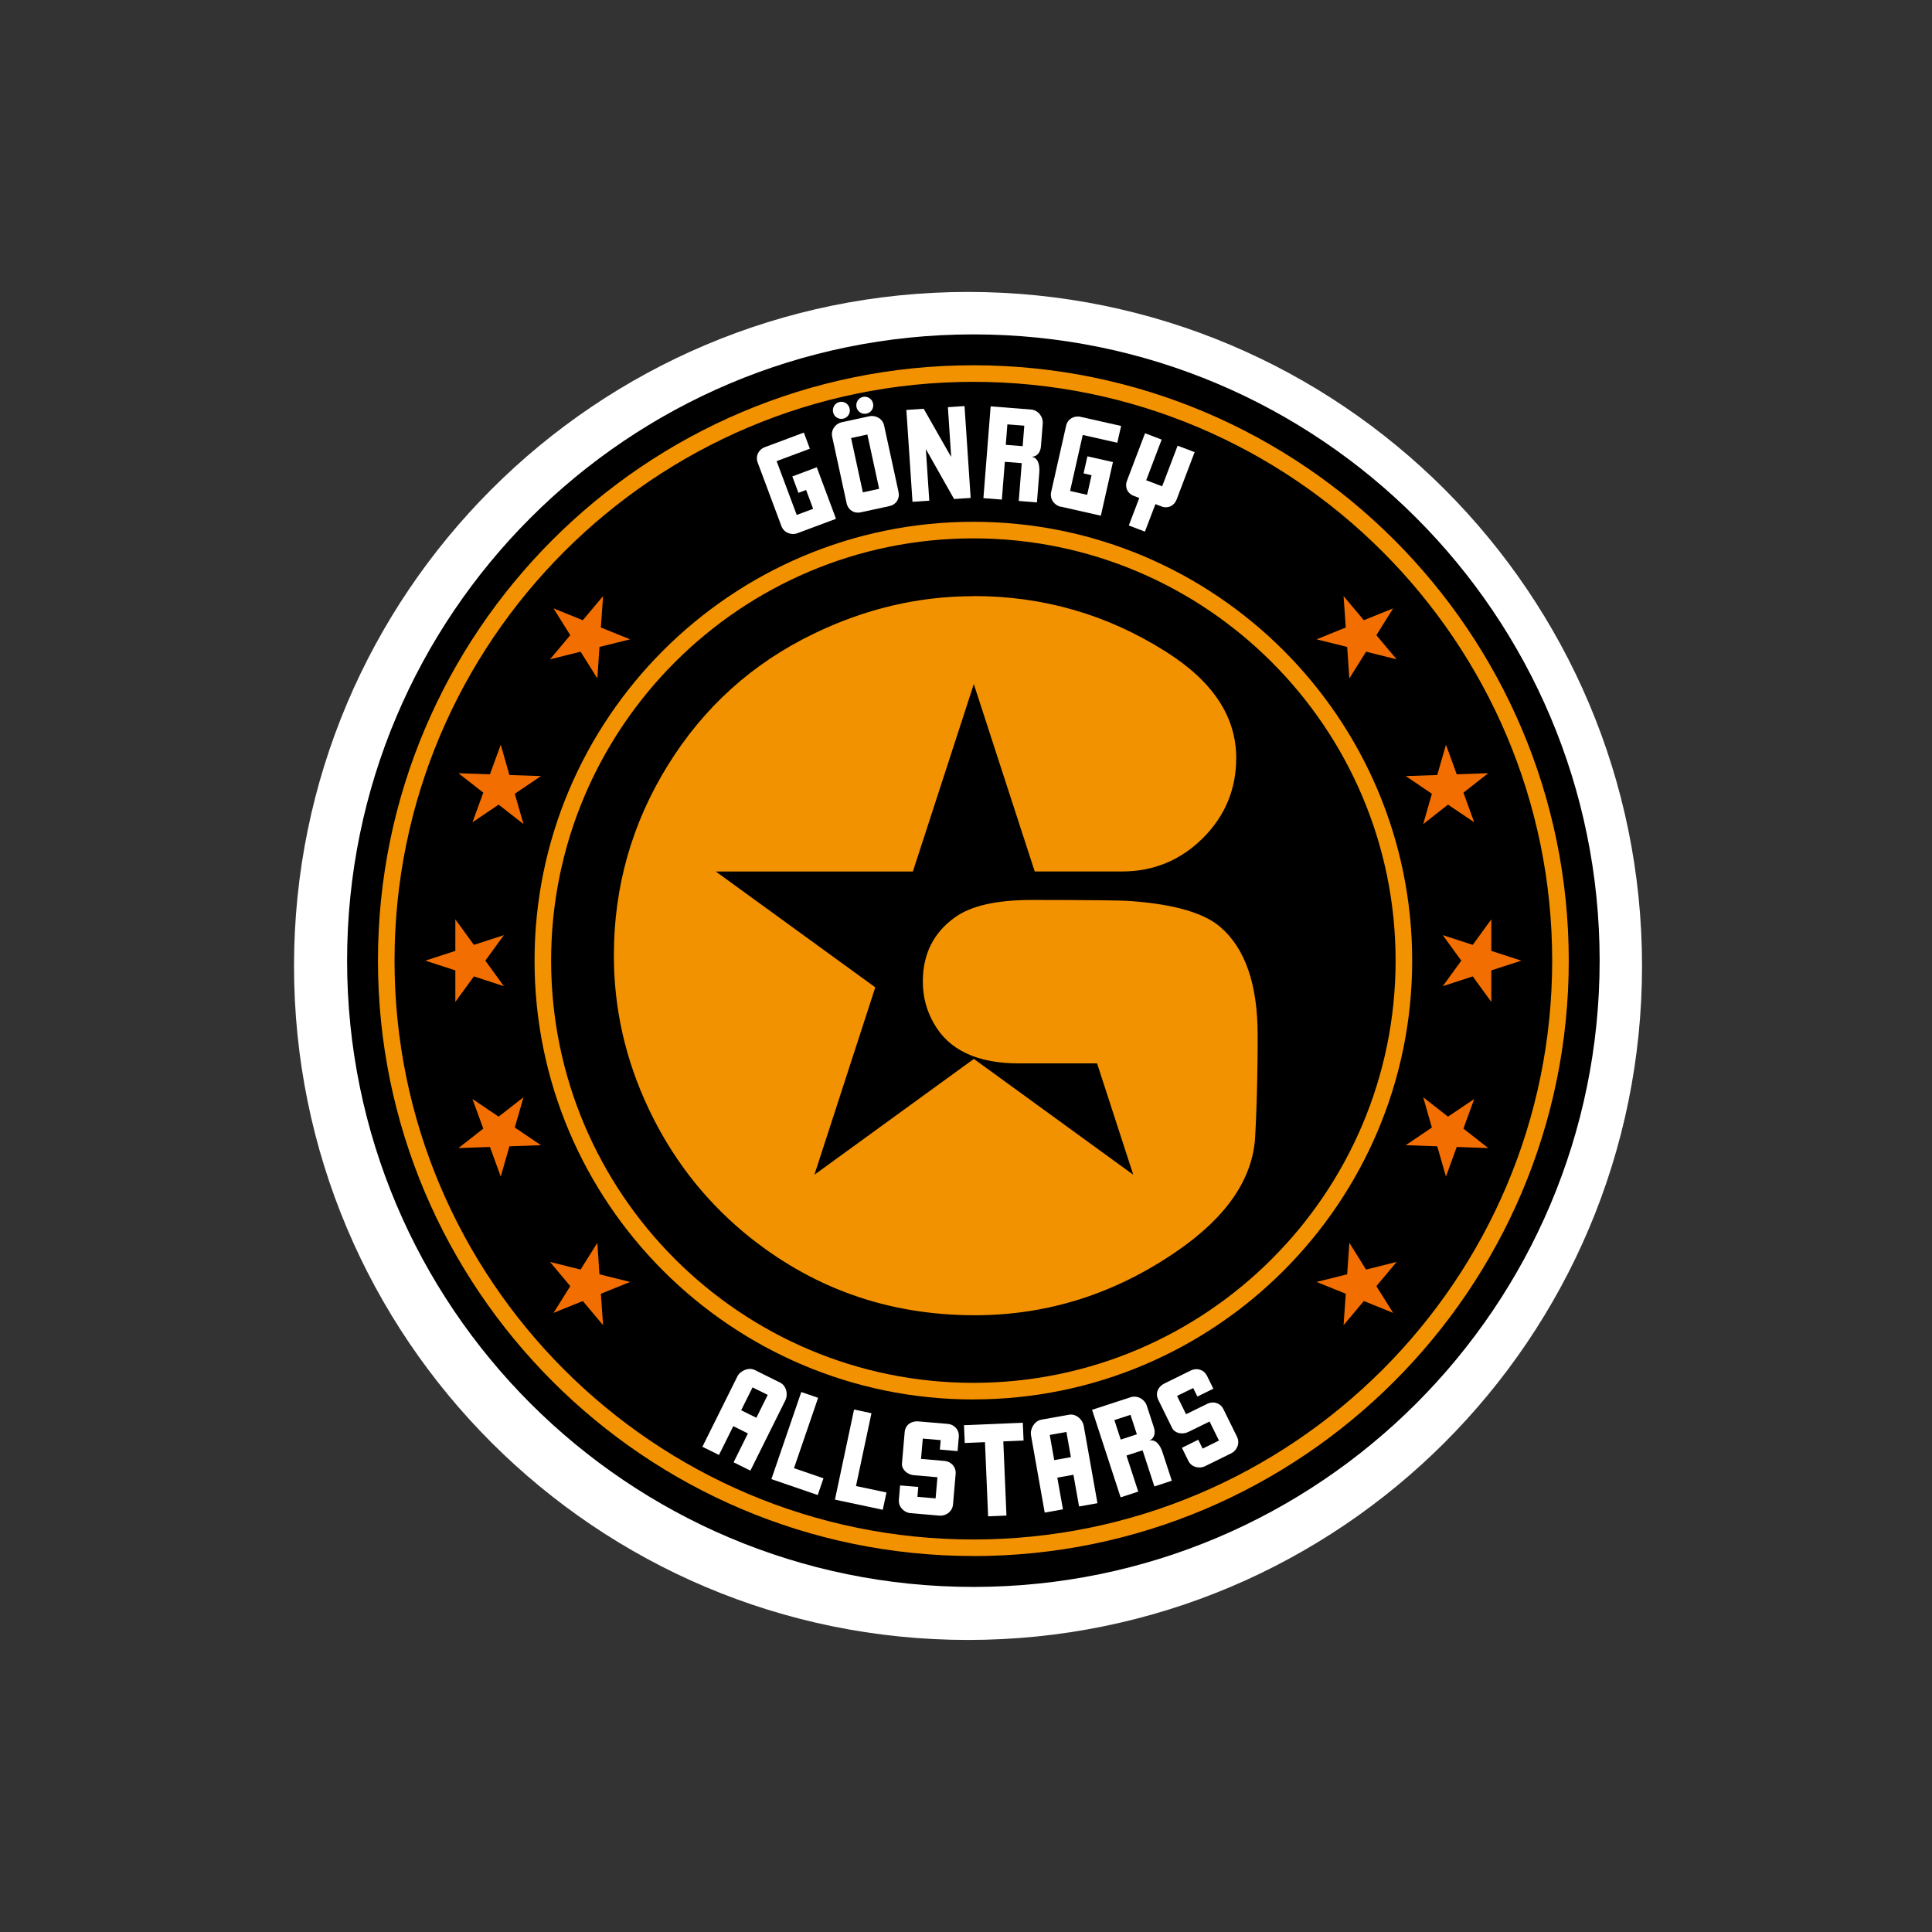 <?xml version="1.0" encoding="UTF-8" standalone="no"?>
<!DOCTYPE svg PUBLIC "-//W3C//DTD SVG 1.1//EN" "http://www.w3.org/Graphics/SVG/1.1/DTD/svg11.dtd">
<svg width="100%" height="100%" viewBox="0 0 800 800" version="1.1" xmlns="http://www.w3.org/2000/svg" xmlns:xlink="http://www.w3.org/1999/xlink" xml:space="preserve" xmlns:serif="http://www.serif.com/" style="fill-rule:evenodd;clip-rule:evenodd;stroke-linejoin:round;stroke-miterlimit:2;">
    <rect x="0" y="0" width="800" height="800" fill="#333333" stroke="none"/>
    <g transform="matrix(1.867,0,0,1.867,400,400)">
        <g transform="matrix(1,0,0,1,-150,-149.5)">
            <path d="M150.45,298.974C233.009,298.974 299.937,232.047 299.937,149.487C299.937,66.928 233.009,0 150.45,0C67.891,0 0.963,66.928 0.963,149.487C0.963,232.047 67.891,298.974 150.45,298.974Z" style="fill:white;"/>
            <g>
                <path d="M151.634,287.215C228.346,287.215 290.534,225.027 290.534,148.315C290.534,71.603 228.346,9.416 151.634,9.416C74.922,9.416 12.734,71.603 12.734,148.315C12.734,225.027 74.922,287.215 151.634,287.215Z" style="fill-rule:nonzero;"/>
                <path d="M151.632,280.356C78.82,280.356 19.58,221.116 19.58,148.304C19.58,75.492 78.808,16.264 151.632,16.264C224.457,16.264 283.684,75.504 283.684,148.316C283.684,221.129 224.444,280.368 151.632,280.368L151.632,280.356ZM151.632,19.939C80.841,19.939 23.255,77.525 23.255,148.316C23.255,219.107 80.841,276.693 151.632,276.693C222.423,276.693 280.009,219.107 280.009,148.316C280.009,77.525 222.411,19.939 151.632,19.939Z" style="fill:rgb(243,146,0);fill-rule:nonzero;"/>
                <path d="M98.458,259.568L101.631,253.174L98.385,251.557L95.212,257.951L91.537,256.126L99.279,240.557C99.94,239.221 101.827,238.437 103.162,239.111L108.785,241.904C110.157,242.59 110.598,244.477 109.924,245.848L102.182,261.418L98.47,259.58L98.458,259.568ZM106.029,244.624L102.66,242.958L100.136,248.029L103.505,249.695L106.029,244.624Z" style="fill:white;fill-rule:nonzero;"/>
                <path d="M106.84,263.305L113.467,243.987L117.203,245.273L111.85,260.879L118.391,263.121L117.117,266.833L106.84,263.305Z" style="fill:white;fill-rule:nonzero;"/>
                <path d="M120.934,267.837L125.173,247.87L129.031,248.691L125.601,264.836L132.363,266.269L131.542,270.104L120.922,267.85L120.934,267.837Z" style="fill:white;fill-rule:nonzero;"/>
                <path d="M147.117,268.938C146.982,270.457 145.61,271.523 144.091,271.4L137.709,270.849C136.19,270.714 134.99,269.428 135.112,267.909L135.382,264.7L139.412,265.043L139.228,267.235L143.258,267.578L143.662,262.887L138.42,262.433C136.901,262.299 135.688,261.086 135.798,259.837L136.398,252.891C136.545,251.213 137.93,250.367 139.449,250.502L145.929,251.053C147.448,251.188 148.526,252.401 148.403,253.92L148.134,257.093L144.201,256.75L144.385,254.655L140.416,254.312L140.024,258.82L145.23,259.273C146.749,259.408 147.827,260.62 147.705,262.139L147.117,268.926L147.117,268.938Z" style="fill:white;fill-rule:nonzero;"/>
                <path d="M158.275,254.936L158.973,271.388L154.906,271.559L154.208,255.108L149.724,255.292L149.553,251.347L162.599,250.796L162.77,254.74L158.287,254.936L158.275,254.936Z" style="fill:white;fill-rule:nonzero;"/>
                <path d="M175.077,269.368L173.828,262.337L170.251,262.974L171.5,270.005L167.458,270.728L164.42,253.603C164.163,252.133 165.204,250.394 166.686,250.124L172.86,249.022C174.367,248.752 175.849,250.014 176.118,251.521L179.156,268.646L175.077,269.368ZM172.272,252.844L168.573,253.505L169.565,259.091L173.264,258.429L172.272,252.844Z" style="fill:white;fill-rule:nonzero;"/>
                <path d="M191.777,264.91L189.167,256.911L185.591,258.074L188.2,266.073L184.292,267.347L177.959,247.932L186.534,245.139C187.992,244.661 189.621,245.567 190.098,247.025L191.666,251.815C192.132,253.236 191.666,254.363 190.625,254.767C192.046,254.399 193.038,255.686 193.577,257.327L195.648,263.66L191.801,264.922L191.777,264.91ZM186.485,249.046L182.908,250.21L184.317,254.534L187.894,253.37L186.485,249.046Z" style="fill:white;fill-rule:nonzero;"/>
                <path d="M210.113,253.932C210.787,255.304 210.162,256.921 208.79,257.595L203.045,260.424C201.673,261.098 199.983,260.62 199.309,259.248L197.888,256.358L201.514,254.569L202.482,256.541L206.108,254.753L204.025,250.527L199.309,252.842C197.937,253.516 196.271,253.099 195.72,251.972L192.645,245.712C191.898,244.194 192.645,242.76 194.017,242.087L199.848,239.22C201.22,238.546 202.763,239.024 203.449,240.396L204.858,243.25L201.318,244.99L200.387,243.103L196.81,244.855L198.807,248.91L203.498,246.607C204.87,245.933 206.414,246.411 207.088,247.783L210.101,253.895L210.113,253.932Z" style="fill:white;fill-rule:nonzero;"/>
                <path d="M112.642,53.502C111.209,54.041 109.604,53.38 109.065,51.946L103.798,37.835C103.259,36.401 103.981,34.944 105.415,34.417L114.038,31.195L115.374,34.772L107.999,37.528L112.458,49.46L116.096,48.1L114.541,43.923L112.838,44.56L111.478,40.922L116.905,38.888L121.168,50.317L112.642,53.502Z" style="fill:white;fill-rule:nonzero;"/>
                <path d="M122.749,28.108C121.72,28.328 120.74,27.691 120.519,26.675C120.299,25.646 120.923,24.629 121.952,24.408C122.981,24.188 123.974,24.849 124.194,25.878C124.415,26.907 123.79,27.887 122.761,28.108L122.749,28.108ZM133.038,47.499L126.632,48.883C125.137,49.202 123.839,48.344 123.52,46.85L120.323,32.126C120.005,30.631 120.997,29.21 122.491,28.892L128.531,27.581C130.025,27.263 131.52,28.145 131.838,29.627L135.035,44.351C135.354,45.845 134.533,47.168 133.038,47.487L133.038,47.499ZM128.126,31.624L124.513,32.408L127.122,44.449L130.736,43.665L128.126,31.624ZM127.943,26.981C126.914,27.201 125.934,26.564 125.713,25.548C125.493,24.531 126.117,23.502 127.146,23.281C128.175,23.061 129.168,23.722 129.388,24.751C129.609,25.78 128.972,26.76 127.955,26.981L127.943,26.981Z" style="fill:white;fill-rule:nonzero;"/>
                <path d="M147.357,45.931L141.134,34.919L141.098,34.919L141.857,46.299L138.133,46.544L136.773,26.172L140.62,25.915L146.647,36.499L146.708,36.499L145.985,25.56L149.672,25.315L151.032,45.686L147.345,45.931L147.357,45.931Z" style="fill:white;fill-rule:nonzero;"/>
                <path d="M161.701,46.349L162.363,37.97L158.614,37.676L157.953,46.055L153.861,45.736L155.466,25.377L164.457,26.088C165.976,26.21 167.14,27.668 167.018,29.199L166.626,34.222C166.503,35.716 165.646,36.573 164.519,36.549C165.976,36.757 166.393,38.325 166.258,40.04L165.731,46.679L161.701,46.361L161.701,46.349ZM162.926,29.665L159.178,29.371L158.822,33.915L162.571,34.209L162.926,29.665Z" style="fill:white;fill-rule:nonzero;"/>
                <path d="M171.026,47.646C169.532,47.315 168.552,45.882 168.883,44.387L172.202,29.688C172.533,28.193 173.93,27.372 175.424,27.703L184.403,29.724L183.558,33.448L175.889,31.721L173.084,44.142L176.869,45L177.849,40.651L176.073,40.247L176.931,36.462L182.59,37.736L179.907,49.63L171.026,47.621L171.026,47.646Z" style="fill:white;fill-rule:nonzero;"/>
                <path d="M193.346,47.573L192.011,47.059L189.683,53.159L186.106,51.8L188.434,45.699L187.209,45.234C185.776,44.695 185.163,43.262 185.714,41.841L189.708,31.343L193.395,32.751L189.965,41.767L193.505,43.115L196.935,34.099L200.708,35.532L196.715,46.03C196.176,47.463 194.767,48.112 193.334,47.573L193.346,47.573Z" style="fill:white;fill-rule:nonzero;"/>
                <path d="M40.857,144.812L36.741,139.152L36.741,146.147L30.09,148.315L36.741,150.471L36.741,157.466L40.857,151.806L47.509,153.975L43.393,148.315L47.509,142.656L40.857,144.812Z" style="fill:rgb(243,110,0);fill-rule:nonzero;"/>
                <path d="M262.392,151.806L266.508,157.466L266.508,150.471L273.159,148.315L266.508,146.147L266.508,139.152L262.392,144.812L255.74,142.656L259.856,148.315L255.74,153.975L262.392,151.806Z" style="fill:rgb(243,110,0);fill-rule:nonzero;"/>
                <path d="M46.347,182.91L40.541,179.002L42.942,185.568L37.43,189.88L44.412,189.635L46.813,196.2L48.736,189.488L55.731,189.243L49.924,185.323L51.86,178.61L46.347,182.91Z" style="fill:rgb(243,110,0);fill-rule:nonzero;"/>
                <path d="M256.904,113.711L262.711,117.619L260.322,111.053L265.834,106.741L258.84,106.986L256.451,100.42L254.516,107.146L247.533,107.378L253.327,111.298L251.404,118.023L256.904,113.711Z" style="fill:rgb(243,110,0);fill-rule:nonzero;"/>
                <path d="M64.523,216.828L57.736,215.137L62.232,220.502L58.52,226.431L65.013,223.81L69.508,229.163L69.018,222.193L75.498,219.571L68.712,217.881L68.234,210.899L64.523,216.828Z" style="fill:rgb(243,110,0);fill-rule:nonzero;"/>
                <path d="M238.726,79.791L245.512,81.481L241.016,76.128L244.728,70.187L238.236,72.809L233.74,67.455L234.23,74.425L227.75,77.047L234.536,78.737L235.026,85.72L238.726,79.791Z" style="fill:rgb(243,110,0);fill-rule:nonzero;"/>
                <path d="M234.23,222.192L233.74,229.162L238.236,223.809L244.728,226.43L241.016,220.502L245.512,215.136L238.726,216.827L235.026,210.898L234.536,217.88L227.75,219.571L234.23,222.192Z" style="fill:rgb(243,110,0);fill-rule:nonzero;"/>
                <path d="M69.018,74.425L69.508,67.455L65.013,72.809L58.52,70.187L62.232,76.128L57.736,81.481L64.523,79.791L68.234,85.72L68.712,78.737L75.498,77.047L69.018,74.425Z" style="fill:rgb(243,110,0);fill-rule:nonzero;"/>
                <path d="M254.516,189.488L256.451,196.2L258.84,189.635L265.834,189.88L260.322,185.568L262.711,179.002L256.904,182.91L251.404,178.61L253.327,185.323L247.533,189.243L254.516,189.488Z" style="fill:rgb(243,110,0);fill-rule:nonzero;"/>
                <path d="M48.736,107.146L46.813,100.42L44.412,106.986L37.43,106.741L42.942,111.053L40.541,117.619L46.347,113.711L51.86,118.023L49.924,111.298L55.731,107.378L48.736,107.146Z" style="fill:rgb(243,110,0);fill-rule:nonzero;"/>
                <path d="M151.633,245.639C97.967,245.639 54.309,201.981 54.309,148.315C54.309,94.649 97.954,50.979 151.633,50.979C205.311,50.979 248.957,94.637 248.957,148.303C248.957,201.969 205.299,245.627 151.633,245.627L151.633,245.639ZM151.633,54.654C99.988,54.654 57.984,96.67 57.984,148.303C57.984,199.935 100,241.952 151.633,241.952C203.265,241.952 245.282,199.935 245.282,148.303C245.282,96.67 203.265,54.654 151.633,54.654Z" style="fill:rgb(243,146,0);fill-rule:nonzero;"/>
                <path d="M151.979,228.758C132.232,228.758 114.593,222.437 99.587,209.954C90.399,202.262 83.111,192.78 77.929,181.78C72.735,170.768 70.102,159.106 70.102,147.126C70.102,131.617 74.218,117.114 82.351,103.994C90.485,90.863 101.632,80.806 115.487,74.117C127.136,68.47 139.337,65.616 151.746,65.616C167.438,65.616 182.089,69.854 195.294,78.209C206.233,85.105 211.782,93.57 211.782,103.357C211.782,110.781 209.111,117.2 203.832,122.455C198.528,127.698 192.097,130.356 184.71,130.368L163.922,130.368L151.746,92.908L139.57,130.368L100.175,130.368L132.036,153.52L119.86,190.98L148.524,170.155C145.413,168.526 142.987,166.174 141.272,163.124C139.496,160.049 138.59,156.607 138.59,152.907C138.59,146.244 141.236,140.964 146.454,137.228C150.362,134.386 156.303,133.002 164.608,133.002C172.914,133.002 183.791,133.038 186.462,133.234C190.921,133.541 194.841,134.129 198.099,134.962C202.166,136.003 205.228,137.424 207.458,139.31C213.485,144.382 216.535,152.944 216.535,164.765C216.535,166.946 216.535,169.065 216.498,171.111C216.425,177.137 216.253,182.65 215.984,187.501C215.42,197.374 209.295,206.39 197.78,214.291C183.816,223.907 168.406,228.782 151.966,228.782L151.979,228.758ZM183.608,190.98L177.74,172.924L161.717,172.924C160.639,172.924 159.598,172.887 158.594,172.801L183.595,190.967L183.608,190.98Z" style="fill:rgb(243,146,0);fill-rule:nonzero;"/>
                <path d="M151.731,67.454C167.117,67.454 181.302,71.546 194.299,79.765C204.736,86.343 209.93,94.195 209.93,103.358C209.93,110.304 207.455,116.245 202.519,121.157C197.558,126.057 191.616,128.519 184.695,128.531L165.243,128.531L162.438,119.908L151.731,86.968L141.184,119.418L138.22,128.544L94.513,128.544L122.638,148.976L129.878,154.231L127.036,162.99L116.379,195.795L144.088,175.668L151.744,170.107L159.167,175.497L187.096,195.795L179.073,171.099L161.715,171.099C152.479,171.099 146.207,168.147 142.875,162.23C141.246,159.413 140.425,156.314 140.425,152.921C140.425,146.869 142.789,142.129 147.517,138.735C151.07,136.151 156.754,134.852 164.594,134.852C177.076,134.852 184.316,134.938 186.312,135.085C190.698,135.391 194.471,135.955 197.631,136.763C201.367,137.731 204.258,139.042 206.267,140.732C211.877,145.46 214.683,153.484 214.683,164.791C214.683,166.971 214.683,169.078 214.646,171.111C214.572,177.15 214.401,182.589 214.131,187.416C213.592,196.701 207.811,205.19 196.725,212.785C182.98,222.242 168.036,226.958 151.952,226.958C132.573,226.958 115.509,220.857 100.723,208.583C91.708,201.037 84.652,191.862 79.556,181.034C74.448,170.205 71.9,158.911 71.9,147.151C71.9,131.937 75.893,117.874 83.868,104.987C91.855,92.088 102.634,82.362 116.244,75.796C127.697,70.247 139.518,67.479 151.695,67.479M151.731,63.779C139.053,63.779 126.583,66.707 114.676,72.464C100.503,79.312 89.099,89.602 80.781,103.027C72.476,116.441 68.262,131.275 68.262,147.126C68.262,159.376 70.957,171.307 76.261,182.565C81.553,193.81 89.001,203.5 98.396,211.364C113.757,224.128 131.789,230.596 151.976,230.596C168.783,230.596 184.548,225.61 198.832,215.786C210.824,207.554 217.218,198.073 217.819,187.6C218.088,182.736 218.272,177.199 218.333,171.124C218.358,169.078 218.37,166.959 218.37,164.766C218.37,152.382 215.099,143.341 208.644,137.902C206.194,135.844 202.886,134.301 198.55,133.186C196.088,132.549 193.258,132.059 190.122,131.716C195.769,130.687 200.779,128.029 205.091,123.766C210.738,118.144 213.592,111.284 213.592,103.358C213.592,92.897 207.749,83.918 196.247,76.654C182.748,68.116 167.766,63.779 151.731,63.779ZM105.832,132.194L140.903,132.194L141.723,129.658L144.688,120.532L151.731,98.838L158.934,121.022L161.739,129.646L162.242,131.177C154.745,131.435 149.208,132.929 145.361,135.722C139.653,139.813 136.75,145.595 136.75,152.884C136.75,156.902 137.742,160.65 139.69,164.043C141.099,166.554 142.948,168.637 145.214,170.266L141.907,172.667L123.349,186.154L130.515,164.105L133.357,155.346L134.177,152.81L132.022,151.242L124.782,145.987L105.807,132.206L105.832,132.194ZM164.41,174.762L176.402,174.762L180.102,186.166L164.41,174.762Z" style="fill-rule:nonzero;"/>
            </g>
        </g>
    </g>
</svg>
